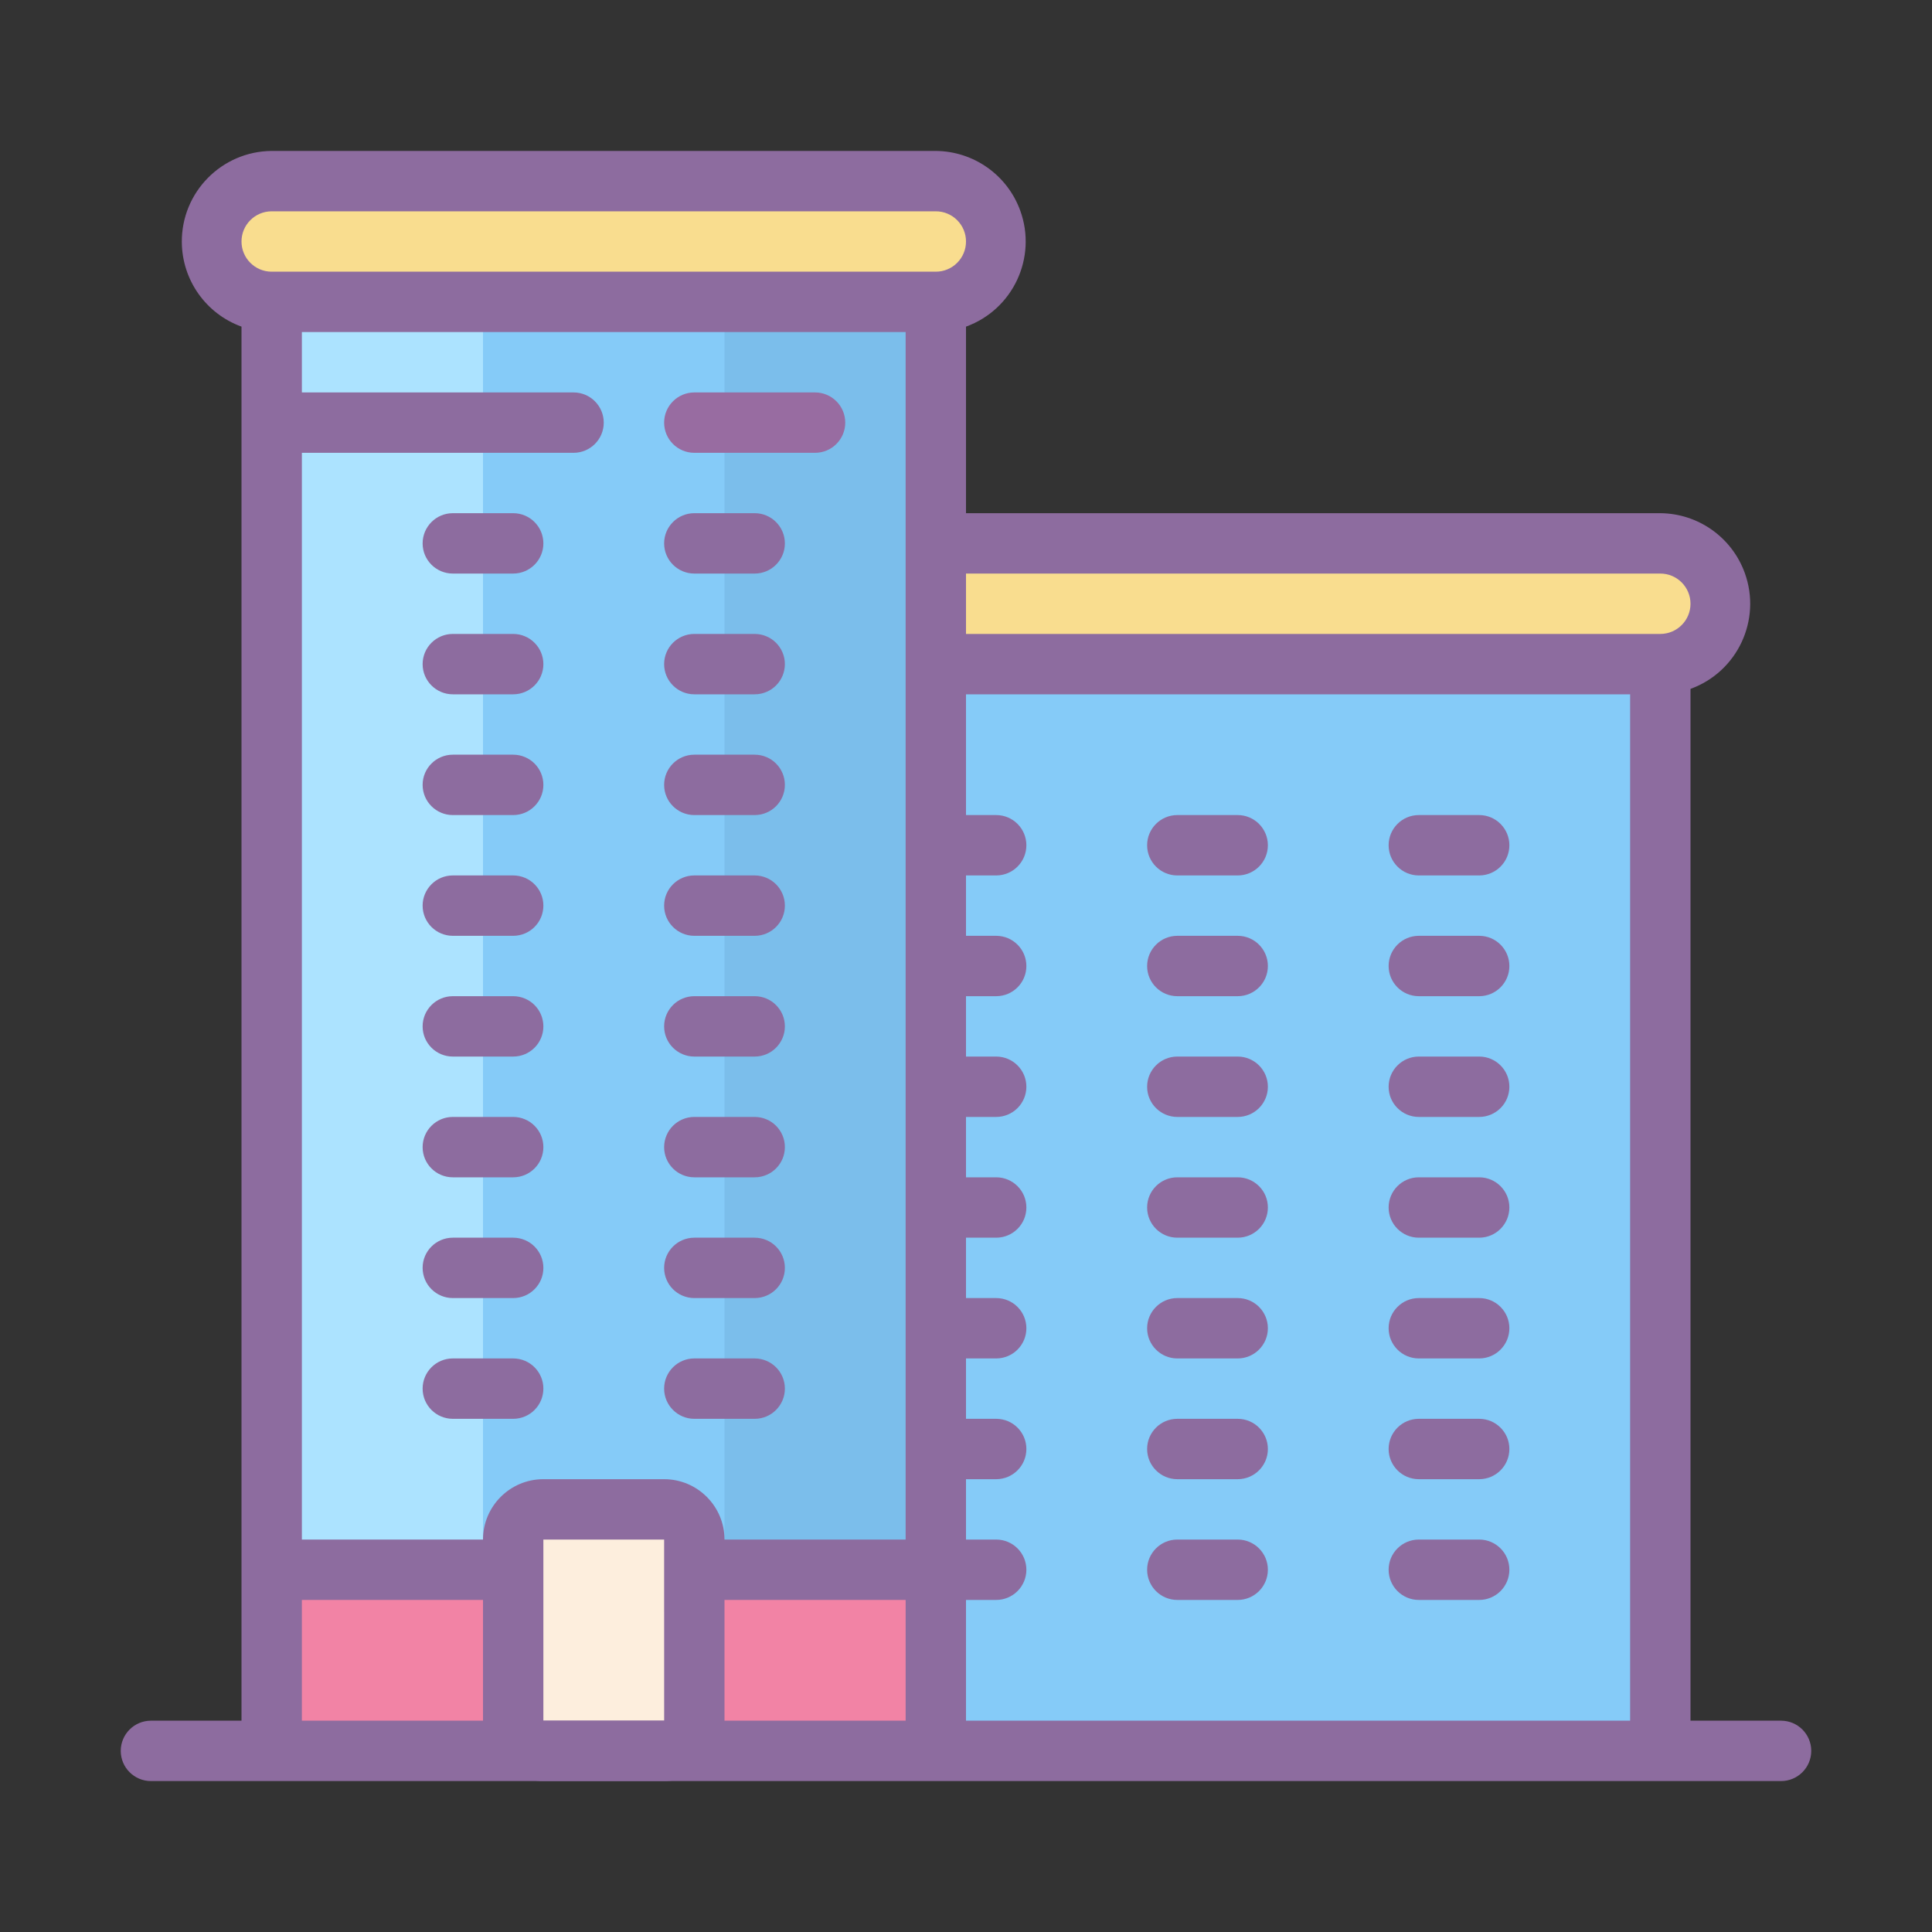 <svg xmlns="http://www.w3.org/2000/svg"  viewBox="0 0 64 64" width="240px" height="240px"><rect x="0" y="0" width="64" height="64" fill="#333333" stroke="none"/><path fill="#85cbf8" d="M9 10H31V58H9z"/><path fill="#7bbeeb" d="M24 10H31V58H24z"/><path fill="#ace3ff" d="M9 10H16V58H9z"/><path fill="#85cbf8" d="M31 22H55V58H31z"/><path fill="#f9dd8f" d="M9 6h22c1.105 0 2 .895 2 2l0 0c0 1.105-.895 2-2 2H9c-1.105 0-2-.895-2-2l0 0C7 6.895 7.895 6 9 6zM33 18h22c1.105 0 2 .895 2 2l0 0c0 1.105-.895 2-2 2H33c-1.105 0-2-.895-2-2l0 0C31 18.895 31.895 18 33 18z"/><path fill="#f283a5" d="M9 52H31V58H9z"/><path fill="#fdeedd" d="M17 50H23V58H17z"/><path fill="#986ca1" d="M23,15h4c0.552,0,1-0.448,1-1s-0.448-1-1-1h-4c-0.552,0-1,0.448-1,1S22.448,15,23,15z"/><path fill="#8d6c9f" d="M17 25h-2c-.552 0-1 .448-1 1s.448 1 1 1h2c.552 0 1-.448 1-1S17.552 25 17 25zM17 17h-2c-.552 0-1 .448-1 1s.448 1 1 1h2c.552 0 1-.448 1-1S17.552 17 17 17zM17 21h-2c-.552 0-1 .448-1 1s.448 1 1 1h2c.552 0 1-.448 1-1S17.552 21 17 21zM25 25h-2c-.552 0-1 .448-1 1s.448 1 1 1h2c.552 0 1-.448 1-1S25.552 25 25 25zM25 17h-2c-.552 0-1 .448-1 1s.448 1 1 1h2c.552 0 1-.448 1-1S25.552 17 25 17zM25 21h-2c-.552 0-1 .448-1 1s.448 1 1 1h2c.552 0 1-.448 1-1S25.552 21 25 21zM17 37h-2c-.552 0-1 .448-1 1s.448 1 1 1h2c.552 0 1-.448 1-1S17.552 37 17 37zM17 29h-2c-.552 0-1 .448-1 1s.448 1 1 1h2c.552 0 1-.448 1-1S17.552 29 17 29zM17 33h-2c-.552 0-1 .448-1 1s.448 1 1 1h2c.552 0 1-.448 1-1S17.552 33 17 33zM25 37h-2c-.552 0-1 .448-1 1s.448 1 1 1h2c.552 0 1-.448 1-1S25.552 37 25 37zM25 29h-2c-.552 0-1 .448-1 1s.448 1 1 1h2c.552 0 1-.448 1-1S25.552 29 25 29zM25 33h-2c-.552 0-1 .448-1 1s.448 1 1 1h2c.552 0 1-.448 1-1S25.552 33 25 33zM41 31h-2c-.552 0-1 .448-1 1s.448 1 1 1h2c.552 0 1-.448 1-1S41.552 31 41 31zM41 27h-2c-.552 0-1 .448-1 1s.448 1 1 1h2c.552 0 1-.448 1-1S41.552 27 41 27zM41 43h-2c-.552 0-1 .448-1 1s.448 1 1 1h2c.552 0 1-.448 1-1S41.552 43 41 43zM41 35h-2c-.552 0-1 .448-1 1s.448 1 1 1h2c.552 0 1-.448 1-1S41.552 35 41 35zM41 39h-2c-.552 0-1 .448-1 1s.448 1 1 1h2c.552 0 1-.448 1-1S41.552 39 41 39zM49 31h-2c-.552 0-1 .448-1 1s.448 1 1 1h2c.552 0 1-.448 1-1S49.552 31 49 31zM49 27h-2c-.552 0-1 .448-1 1s.448 1 1 1h2c.552 0 1-.448 1-1S49.552 27 49 27zM49 43h-2c-.552 0-1 .448-1 1s.448 1 1 1h2c.552 0 1-.448 1-1S49.552 43 49 43zM49 35h-2c-.552 0-1 .448-1 1s.448 1 1 1h2c.552 0 1-.448 1-1S49.552 35 49 35zM49 39h-2c-.552 0-1 .448-1 1s.448 1 1 1h2c.552 0 1-.448 1-1S49.552 39 49 39zM47 53h2c.552 0 1-.448 1-1 0-.552-.448-1-1-1h-2c-.552 0-1 .448-1 1C46 52.552 46.448 53 47 53zM47 49h2c.552 0 1-.448 1-1 0-.552-.448-1-1-1h-2c-.552 0-1 .448-1 1C46 48.552 46.448 49 47 49zM39 53h2c.552 0 1-.448 1-1 0-.552-.448-1-1-1h-2c-.552 0-1 .448-1 1C38 52.552 38.448 53 39 53zM39 49h2c.552 0 1-.448 1-1 0-.552-.448-1-1-1h-2c-.552 0-1 .448-1 1C38 48.552 38.448 49 39 49zM17 41h-2c-.552 0-1 .448-1 1s.448 1 1 1h2c.552 0 1-.448 1-1S17.552 41 17 41zM17 45h-2c-.552 0-1 .448-1 1s.448 1 1 1h2c.552 0 1-.448 1-1S17.552 45 17 45zM25 41h-2c-.552 0-1 .448-1 1s.448 1 1 1h2c.552 0 1-.448 1-1S25.552 41 25 41zM25 45h-2c-.552 0-1 .448-1 1s.448 1 1 1h2c.552 0 1-.448 1-1S25.552 45 25 45z"/><g><path fill="#8d6c9f" d="M59,57H32V10.82c1.557-0.565,2.362-2.286,1.797-3.843C33.369,5.798,32.254,5.01,31,5h-6h-3h-2h6h-2 h-2H9C7.343,5.013,6.01,6.366,6.023,8.023C6.033,9.277,6.821,10.392,8,10.82V57H5c-0.552,0-1,0.448-1,1c0,0.552,0.448,1,1,1h54 c0.552,0,1-0.448,1-1C60,57.448,59.552,57,59,57z M30,48v3v2v4h-6h-2h4h-2H10v-4v-2v-3V15h9c0.552,0,1-0.448,1-1 c0-0.552-0.448-1-1-1h-9v-2h20V48z M31,9H9C8.448,9,8,8.552,8,8c0-0.552,0.448-1,1-1h22c0.552,0,1,0.448,1,1 C32,8.552,31.552,9,31,9z"/></g><g><path fill="#8d6c9f" d="M23 51H31V53H23z"/></g><g><path fill="#8d6c9f" d="M9 51H17V53H9z"/></g><g><path fill="#8d6c9f" d="M22,59h-4c-1.103,0-2-0.897-2-2v-6c0-1.103,0.897-2,2-2h4c1.103,0,2,0.897,2,2v6 C24,58.103,23.103,59,22,59z M18,51v6h4.001L22,51H18z"/></g><g><path fill="#8d6c9f" d="M31,19h24c0.552,0,1,0.448,1,1c0,0.552-0.448,1-1,1H31v2c0,0,22,0,23,0s2-0.18,2-0.18 c1.557-0.565,2.362-2.286,1.797-3.843C57.369,17.798,56.254,17.01,55,17h-9h-1h-1h-2h-2h-9V19z"/></g><g><path fill="#8d6c9f" d="M54 22H56V58H54z"/></g><g><path fill="#8d6c9f" d="M33 43h-2v2h2c.552 0 1-.448 1-1C34 43.448 33.552 43 33 43zM31 29h2c.552 0 1-.448 1-1 0-.552-.448-1-1-1h-2V29zM33 39h-2v2h2c.552 0 1-.448 1-1C34 39.448 33.552 39 33 39zM33 51h-2v2h2c.552 0 1-.448 1-1C34 51.448 33.552 51 33 51zM33 47h-2v2h2c.552 0 1-.448 1-1C34 47.448 33.552 47 33 47zM33 31h-2v2h2c.552 0 1-.448 1-1C34 31.448 33.552 31 33 31zM33 35h-2v2h2c.552 0 1-.448 1-1C34 35.448 33.552 35 33 35z"/></g></svg>